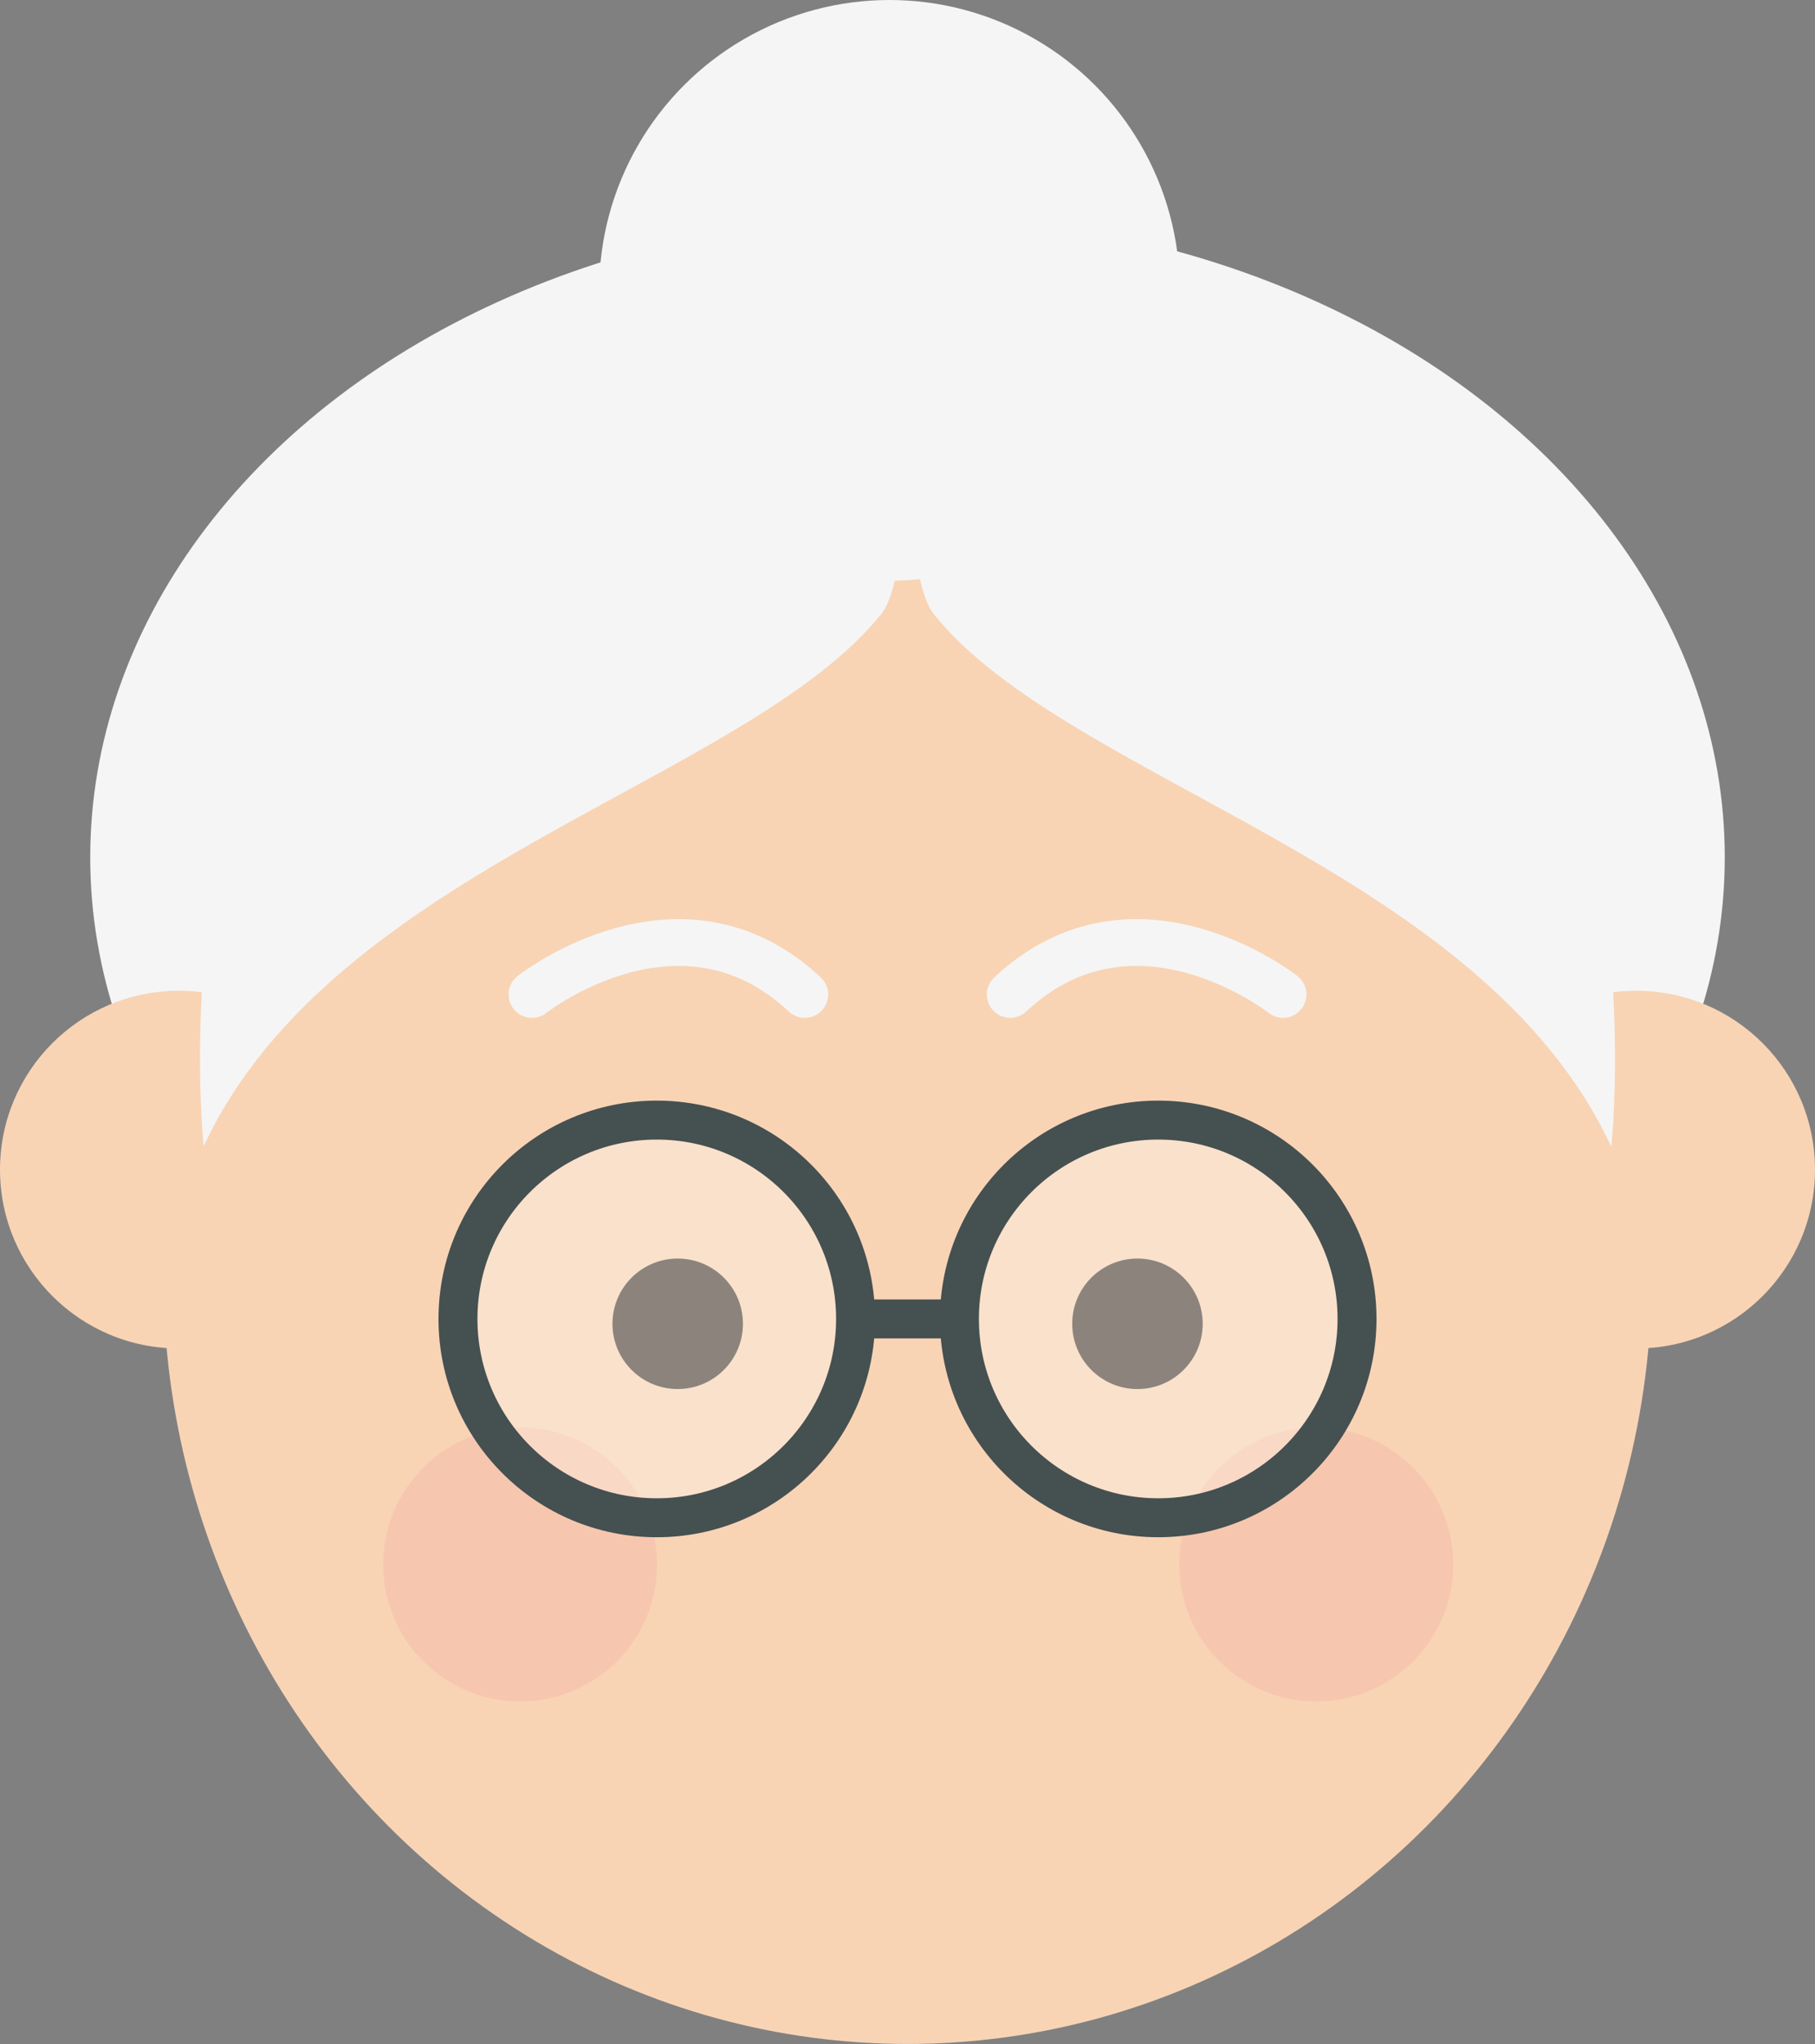 <svg xmlns="http://www.w3.org/2000/svg" viewBox="0 0 111.84 125.94"><rect x="0" y="0" width="111.84" height="125.94" fill="#808080" stroke="none"/><defs><style>.cls-1{isolation:isolate;}.cls-2{fill:#f5f5f5;}.cls-3{fill:#f8d4b5;}.cls-4{fill:#f6c7ae;}.cls-5{fill:#5b5045;}.cls-6,.cls-8{fill:none;stroke-miterlimit:10;}.cls-6{stroke:#f5f5f5;stroke-linecap:round;stroke-width:2.88px;}.cls-7{fill:#fff;opacity:0.3;mix-blend-mode:screen;}.cls-8{stroke:#455051;stroke-width:2.4px;}</style></defs><title>Element 69</title><g class="cls-1"><g id="Ebene_2" data-name="Ebene 2"><g id="Kreis"><ellipse class="cls-2" cx="55.92" cy="52.82" rx="50.36" ry="39.55"/><ellipse class="cls-3" cx="55.92" cy="78.58" rx="45.86" ry="47.35"/><circle class="cls-3" cx="100.82" cy="72.06" r="11.02"/><circle class="cls-3" cx="11.02" cy="72.06" r="11.02"/><circle class="cls-4" cx="32.05" cy="96.39" r="8.44"/><circle class="cls-4" cx="81.11" cy="96.39" r="8.44"/><path class="cls-2" d="M55.92,15.62c-49.31,0-43.37,55-43.37,55C20.56,53.37,46,48.19,54.33,37.8c1.2-1.51,1.59-7.55,1.59-7.55s.39,6,1.59,7.55c8.28,10.39,33.77,15.57,41.78,32.86C99.29,70.65,105.23,15.62,55.92,15.62Z"/><circle class="cls-2" cx="54.81" cy="17.89" r="17.89"/><circle class="cls-5" cx="70.09" cy="81.56" r="4.02"/><circle class="cls-5" cx="41.76" cy="81.56" r="4.02"/><path class="cls-6" d="M79.06,61.27s-9.12-7.2-16.81,0"/><path class="cls-6" d="M32.78,61.27s9.12-7.2,16.81,0"/><circle class="cls-7" cx="71.37" cy="80.89" r="12.62"/><circle class="cls-7" cx="40.47" cy="80.89" r="12.62"/><circle class="cls-8" cx="71.37" cy="81.26" r="12.25"/><circle class="cls-8" cx="40.47" cy="81.26" r="12.25"/><line class="cls-8" x1="59.12" y1="81.26" x2="52.72" y2="81.26"/></g></g></g></svg>